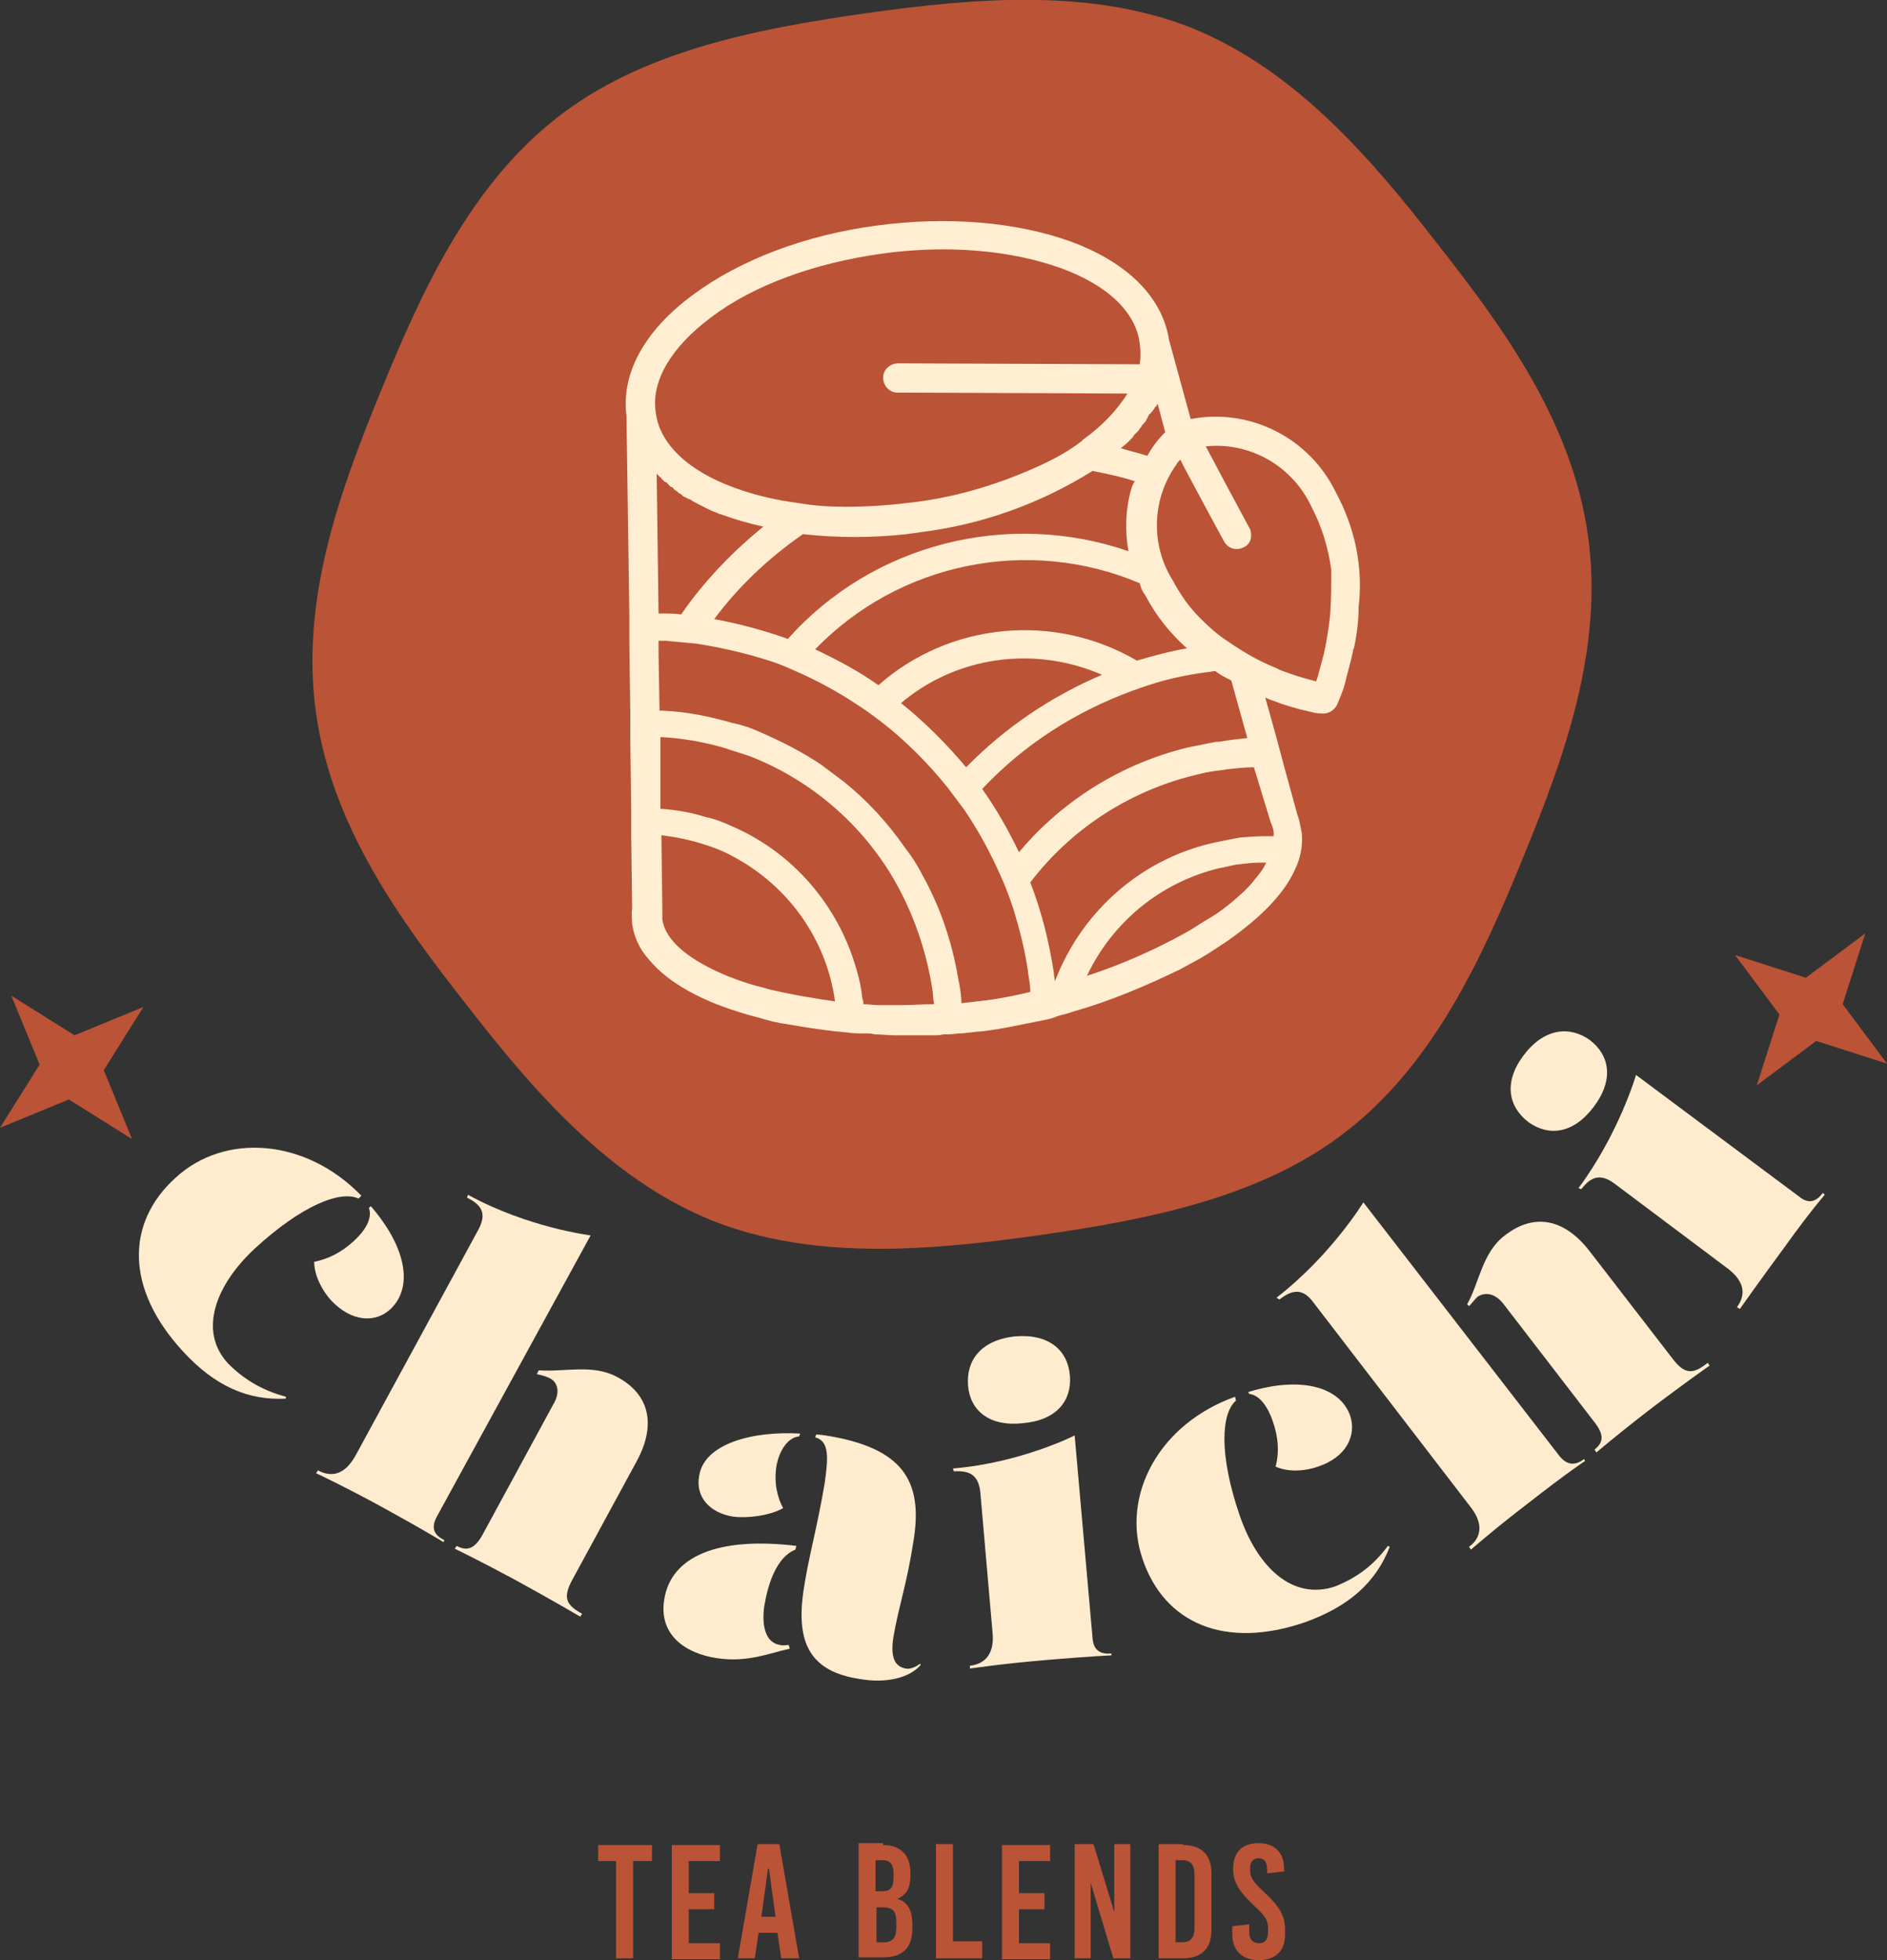 <?xml version="1.0" encoding="utf-8"?>
<!-- Generator: Adobe Illustrator 28.3.0, SVG Export Plug-In . SVG Version: 6.00 Build 0)  -->
<svg version="1.1" id="Layer_1" xmlns="http://www.w3.org/2000/svg" xmlns:xlink="http://www.w3.org/1999/xlink" x="0px" y="0px"
	 viewBox="0 0 200 207.7" style="enable-background:new 0 0 200 207.7;" xml:space="preserve">
<rect x="0" y="0" width="200" height="207.7" fill="#333333" stroke="none"/>
<style type="text/css">
	.st0{fill:#BB5336;}
	.st1{fill:#FFEED2;}
	.st2{enable-background:new    ;}
	.st3{fill:#FFECCE;}
</style>
<g>
	<g id="Group_31">
		<g>
			<g id="Group_30">
				<g id="Path_49">
					<path class="st0" d="M168.3,56.7c1.7,12-2.5,23.5-6.8,34c-4.4,10.8-9.5,21.9-18.7,29.1c-8.9,7-20.8,9.4-32.8,11.1
						c-12,1.7-24.1,2.6-34.6-1.6c-10.8-4.4-18.8-13.6-26-22.9c-7-8.9-14.2-18.8-15.9-30.8c-1.7-12,2.5-23.5,6.8-34
						c4.4-10.8,9.5-21.9,18.7-29.1c8.9-7,20.8-9.4,32.8-11.1s24.1-2.6,34.6,1.6c10.8,4.4,18.8,13.6,26,22.9
						C159.4,34.8,166.6,44.7,168.3,56.7"/>
				</g>
				<g id="Path_50">
					<path class="st1" d="M141.6,52.2c-2.8-5.8-9.1-9-15.4-7.8l-2.3-8.4c-0.7-4.5-4.4-8.2-10.4-10.4c-5.8-2.1-13.1-2.7-20.6-1.7
						s-14.4,3.6-19.4,7.3c-5.2,3.8-7.7,8.4-7.1,12.9L66.7,65l0,2.9l0.1,7.4l0,0.9l0,2l0.1,7.4l0,2.9l0.1,7.8c-0.1,0.5,0,1.1,0,1.6
						c0.2,1.4,0.8,2.7,1.8,3.8c2,2.4,5.5,4.4,10.4,5.8c0.6,0.2,1.2,0.3,1.8,0.5c0.7,0.2,1.5,0.4,2.3,0.5c1.7,0.3,3.6,0.6,5.4,0.8
						c0.4,0,0.8,0.1,1.1,0.1c0.6,0.1,1.2,0.1,1.8,0.1c0.4,0,0.8,0,1.1,0.1c0.7,0,1.4,0.1,2.1,0.1c1.4,0,2.8,0,4.1,0
						c0.4,0,0.7,0,1.1-0.1c0.2,0,0.3,0,0.5,0c0.4,0,0.9-0.1,1.3-0.1c0.4,0,0.8-0.1,1.1-0.1c0.6-0.1,1.2-0.1,1.8-0.2
						c1.5-0.2,2.9-0.5,4.4-0.8c0.5-0.1,1-0.2,1.5-0.3c0.5-0.1,1-0.2,1.4-0.4l0,0c0.6-0.2,1.2-0.3,1.7-0.5c3.9-1.1,7.7-2.7,11.4-4.5
						c0.7-0.4,1.5-0.8,2.2-1.2c1-0.6,1.9-1.2,2.8-1.8c3.7-2.6,6.2-5.2,7.3-7.9c0.4-0.9,0.6-1.9,0.6-2.8c0-0.4,0-0.7-0.1-1.1
						c-0.1-0.5-0.2-1.1-0.4-1.6l-1.4-5.1l-0.8-3l-1.2-4.3c0.2,0.1,0.4,0.2,0.7,0.3c1.3,0.5,2.6,0.9,4,1.2c0.7,0.2,1.1,0.2,1.2,0.2
						c0.7,0.1,1.4-0.3,1.7-0.9c0.4-0.9,0.8-1.9,1-2.9c0.2-0.8,0.5-1.8,0.7-2.8c0-0.1,0-0.2,0.1-0.3c0.3-1.4,0.5-2.9,0.5-4.4
						C144.5,60.1,143.6,55.9,141.6,52.2 M122.1,43.6c0,0,0.1-0.1,0.1-0.1l0.2-0.3c0,0,0-0.1,0.1-0.1c0.1-0.1,0.1-0.2,0.2-0.3l0.8,3
						l-0.1,0.1c-0.7,0.7-1.3,1.5-1.8,2.4c-0.9-0.3-1.8-0.5-2.8-0.8c0.2-0.2,0.5-0.4,0.7-0.6l0,0c0.1-0.1,0.2-0.2,0.4-0.4
						c0,0,0,0,0,0c0.1-0.1,0.2-0.2,0.3-0.4c0,0,0,0,0,0c0.1-0.1,0.2-0.2,0.3-0.3c0,0,0.1-0.1,0.1-0.1c0.1-0.1,0.2-0.2,0.2-0.3
						c0,0,0.1-0.1,0.1-0.1c0.1-0.1,0.1-0.2,0.2-0.3l0.1-0.1c0.1-0.1,0.1-0.2,0.2-0.2c0-0.1,0.1-0.1,0.1-0.2s0.1-0.1,0.1-0.2
						c0-0.1,0.1-0.1,0.1-0.2c0-0.1,0.1-0.1,0.1-0.2C122,43.8,122,43.7,122.1,43.6 M121.4,63.1c1.1,2.1,2.6,4,4.4,5.6
						c-1.8,0.3-3.6,0.8-5.3,1.3c-8.7-5.1-19.8-4.1-27.4,2.6c-2.1-1.5-4.4-2.7-6.7-3.8c8.9-9.2,22.6-12,34.4-7
						C120.9,62.3,121.1,62.7,121.4,63.1 M116.8,71.5c-5.4,2.3-10.3,5.6-14.4,9.8c-2.1-2.5-4.4-4.8-6.9-6.8
						C101.4,69.5,109.7,68.4,116.8,71.5 M119.9,51.8c-0.6,2.1-0.7,4.4-0.3,6.6c-12.8-4.4-27.1-0.8-36.1,9.3
						c-2.5-0.9-5.1-1.6-7.8-2.1c2.6-3.5,5.8-6.5,9.4-9c3.7,0.4,7.3,0.4,11,0c0.5-0.1,0.9-0.1,1.4-0.2c6.5-0.8,12.7-3,18.3-6.5
						c1.5,0.3,3,0.6,4.5,1.1C120.1,51.2,120,51.5,119.9,51.8 M75.4,33.6c4.5-3.4,10.9-5.7,17.9-6.7c7-1,13.8-0.4,19.1,1.5
						c5,1.8,8,4.7,8.4,8c0.1,0.7,0.1,1.5,0,2.2l-25.6-0.1c-0.9,0-1.6,0.7-1.6,1.5c0,0.9,0.7,1.6,1.5,1.6l24.4,0.1
						c-1.2,1.9-2.8,3.5-4.6,4.8c-0.1,0.1-0.2,0.1-0.2,0.2c-1.3,1-2.7,1.8-4.2,2.5c-4.3,2-8.8,3.4-13.5,4c-2.4,0.3-4.9,0.5-7.3,0.5
						c-1.7,0-3.4-0.1-5.1-0.4c-2.3-0.3-4.5-0.8-6.7-1.6c-5-1.8-8-4.7-8.4-8C69,40.4,71.1,36.8,75.4,33.6 M69.6,50.2
						c0.1,0.1,0.2,0.2,0.2,0.2c0,0,0.1,0.1,0.1,0.1c0.1,0.1,0.2,0.1,0.2,0.2c0,0,0.1,0.1,0.1,0.1c0.1,0.1,0.1,0.1,0.2,0.2
						c0,0,0.1,0.1,0.2,0.1c0.1,0,0.1,0.1,0.2,0.2s0.1,0.1,0.2,0.2s0.1,0.1,0.2,0.1c0.1,0.1,0.2,0.1,0.2,0.2c0,0,0.1,0.1,0.1,0.1
						c0.1,0.1,0.2,0.1,0.3,0.2c0,0,0.1,0.1,0.1,0.1c0.1,0.1,0.2,0.1,0.3,0.2c0,0,0.1,0,0.1,0.1c0.1,0.1,0.2,0.1,0.3,0.2
						c0,0,0,0,0.1,0c0.1,0.1,0.3,0.2,0.4,0.2c0,0,0,0,0,0c0.2,0.1,0.3,0.2,0.5,0.3c0,0,0,0,0,0c0.6,0.3,1.3,0.7,2,1
						c0.1,0,0.2,0.1,0.3,0.1c0.1,0,0.2,0.1,0.2,0.1c0.2,0.1,0.4,0.1,0.6,0.2c1.4,0.5,2.8,0.9,4.2,1.2c-3.3,2.7-6.3,5.8-8.7,9.3
						C71.5,65,70.7,65,69.8,65L69.6,50.2z M81.8,104.9c-0.3-0.1-0.5-0.1-0.7-0.2c-1.3-0.3-2.5-0.7-3.8-1.2c-4.2-1.7-6.8-3.8-7.1-6.1
						c0-0.3,0-0.6,0-1l0-0.1l-0.1-7.8c1.6,0.2,3.1,0.5,4.6,1c1,0.3,2,0.7,2.9,1.2c5.9,3.1,10,8.8,10.9,15.4
						C86.3,105.8,84,105.4,81.8,104.9 M93.1,106.5c-0.5,0-1.1-0.1-1.6-0.1c0-0.2,0-0.4-0.1-0.6c-0.1-1-0.3-2-0.6-3
						c-1.9-6.8-6.7-12.4-13.1-15.2c-0.9-0.4-1.8-0.8-2.8-1c-1.6-0.5-3.2-0.8-4.9-0.9L70,78.1c2.2,0.1,4.5,0.5,6.6,1.1
						c0.9,0.3,1.9,0.6,2.8,0.9c6.2,2.4,11.5,6.8,15,12.5c0.6,1,1.2,2.1,1.7,3.2c1.3,2.8,2.2,5.8,2.7,8.9c0.1,0.6,0.1,1.2,0.2,1.7
						c-1.1,0-2.2,0.1-3.3,0.1C94.8,106.5,94,106.5,93.1,106.5 M104.5,106c-0.3,0-0.6,0.1-0.9,0.1c-0.6,0.1-1.1,0.1-1.7,0.2
						c0-0.6-0.1-1.3-0.2-1.9c-0.1-0.5-0.2-1-0.3-1.6c-0.7-3.6-1.9-7-3.7-10.2c-0.5-1-1.1-1.9-1.8-2.8c-1.8-2.6-4-5-6.5-7
						c-0.8-0.6-1.6-1.2-2.4-1.8c-2.1-1.4-4.3-2.5-6.6-3.5c-0.9-0.4-1.8-0.7-2.8-0.9c-2.4-0.7-4.9-1.2-7.4-1.3c-0.1,0-0.2,0-0.3,0
						l-0.1-6l0-1.4c0.3,0,0.5,0,0.8,0c1.1,0.1,2.2,0.2,3.2,0.3c2.6,0.4,5.2,1,7.7,1.8c1,0.3,1.9,0.7,2.8,1.1c2.3,1,4.5,2.2,6.6,3.6
						c0.8,0.5,1.6,1.1,2.4,1.7c2.6,2,5,4.4,7.1,7c0.6,0.8,1.2,1.6,1.8,2.4c1.5,2.2,2.8,4.6,3.9,7.1c0.5,1.1,0.9,2.2,1.3,3.4
						c0.7,2.3,1.3,4.6,1.6,7c0.1,0.6,0.2,1.2,0.2,1.8C107.6,105.5,106,105.8,104.5,106 M132.9,93.3c-0.3,0.4-0.7,0.8-1.1,1.2
						c-1.2,1.1-2.4,2.1-3.8,2.9c-0.7,0.4-1.4,0.9-2.1,1.3c-3.4,1.9-7,3.5-10.7,4.7c2.7-5.7,7.8-9.9,14-11.4c0.6-0.1,1.3-0.3,1.9-0.4
						c0.3,0,0.7-0.1,1-0.1c0.7-0.1,1.4-0.1,2.1-0.1C133.9,92.1,133.4,92.7,132.9,93.3 M134.7,87.2L134.7,87.2l0.1,0.2
						c0.1,0.3,0.2,0.6,0.2,0.9c0,0.1,0,0.2,0,0.3c-1,0-2,0-3,0.1c-0.5,0-0.9,0.1-1.4,0.2c-0.5,0.1-1,0.2-1.5,0.3
						c-7.9,1.6-14.4,7.2-17.3,14.8c0-0.3-0.1-0.6-0.1-0.9c-0.5-3.3-1.3-6.5-2.5-9.6c4.5-5.9,10.9-9.9,18-11.5
						c0.7-0.2,1.5-0.3,2.3-0.4c0.2,0,0.5-0.1,0.7-0.1c0.9-0.1,1.8-0.2,2.7-0.2L134.7,87.2z M129.2,78.6c-0.1,0-0.2,0-0.3,0
						c-1,0.2-2,0.4-3,0.6c-7,1.7-13.3,5.6-17.9,11.1c-1.1-2.3-2.4-4.6-3.9-6.7c4.4-4.7,9.9-8.2,15.9-10.4c1.1-0.4,2.3-0.8,3.4-1.1
						c1.5-0.4,3.1-0.7,4.7-0.9c0.2,0,0.5-0.1,0.7-0.1c0.5,0.4,1.1,0.7,1.7,1l1.7,6.1C131.3,78.3,130.3,78.4,129.2,78.6 M141,64.9
						c-0.1,1.2-0.3,2.4-0.5,3.5c-0.2,1.1-0.5,2-0.7,2.8c-0.1,0.4-0.2,0.7-0.3,1c-0.7-0.2-1.6-0.4-2.7-0.8c-0.5-0.2-1-0.3-1.5-0.6
						c-1.8-0.7-3.5-1.7-5.1-2.8l0,0c0,0,0,0,0,0c-1.1-0.7-2.1-1.6-3-2.5c-1.2-1.2-2.1-2.5-2.9-4c-2.4-3.8-2.2-8.7,0.4-12.3
						c0.1-0.2,0.2-0.3,0.4-0.5l0.4,0.8l2.3,4.3l1.9,3.5c0.4,0.8,1.3,1.1,2.1,0.7c0,0,0,0,0,0c0.5-0.2,0.8-0.7,0.8-1.2
						c0-0.3,0-0.6-0.2-0.9c0,0,0,0,0,0l-2.1-3.9l-2.5-4.7c4.7-0.5,9.2,2.1,11.2,6.4c1.1,2.1,1.8,4.4,2.1,6.7
						C141.1,61.9,141.1,63.4,141,64.9"/>
				</g>
			</g>
		</g>
	</g>
	<g class="st2">
		<path class="st3" d="M30.3,148l0,0.2c-4,0.2-7.5-1.3-10.9-5c-6.1-6.6-6.1-13.6-0.8-18.4c5.2-4.8,13.8-4.2,19.7,1.9l-0.3,0.3
			c-1.9-0.9-6,0.7-11,5.3c-4.2,3.9-6,8.8-2.8,12.2C26.1,146.4,28.1,147.4,30.3,148z M39.3,127.8c3.8,4.4,4.5,8.6,2.1,10.9
			c-1.6,1.5-4.1,1.4-6.3-0.9c-1-1.1-1.8-2.7-1.8-4.1c1.5-0.3,2.9-1,4.2-2.2c1.2-1.1,2-2.4,1.6-3.5L39.3,127.8z"/>
	</g>
	<g class="st2">
		<path class="st3" d="M47,163.4c0,0-2.1-1.3-6.3-3.6c-4.2-2.3-7.2-3.7-7.2-3.7l0.2-0.3c1.7,0.9,3,0.2,4-1.6l13-23.9
			c0.9-1.7,0.4-2.6-1.2-3.4l0.1-0.3c6.4,3.5,13,4.3,13,4.3l-16.3,29.8c-0.7,1.3-0.2,2,0.8,2.5L47,163.4z M57.1,145.2
			c2.7,0.2,5.7-0.7,8.3,0.7c3.4,1.8,4.2,5,2.1,8.9l-6.9,12.7c-1,1.9-0.5,2.6,1.1,3.5l-0.2,0.3c0,0-2.7-1.6-6.9-3.9
			c-3.9-2.1-6.4-3.3-6.4-3.3l0.2-0.3c1.1,0.6,1.9,0.3,2.7-1.1l7.6-14c0.7-1.2,0.4-2.3-0.5-2.7c-0.4-0.2-0.9-0.3-1.3-0.4L57.1,145.2z
			"/>
	</g>
	<g class="st2">
		<path class="st3" d="M83.7,174.7c-2,0.4-4.4,1.5-7.7,1c-3.4-0.5-6.2-2.5-5.6-6.2c0.7-4.6,5.7-6.7,14-5.7l-0.1,0.4
			c-2,0.8-2.9,3.6-3.3,6c-0.3,2.2,0.2,3.9,1.7,4.1c0.3,0.1,0.6,0,0.9,0L83.7,174.7z M74.1,156.4c0.5-3.4,5.6-4.8,10.7-4.5l-0.1,0.3
			c-1.2,0.1-2.1,1.5-2.4,3.1c-0.3,1.8,0.1,3.4,0.7,4.5c-1.4,0.8-3.8,1.1-5.3,0.9C75.2,160.3,73.7,158.6,74.1,156.4z M97.6,176.4
			c-1.2,1.4-3.7,2-6.5,1.5c-5.3-0.8-6.8-3.9-5.9-9.6c0.5-3.3,1.4-6.4,2.2-11.1c0.4-2.8,0.5-4.5-1-4.9l0.1-0.3c0,0,0.4,0,1,0.1
			c8.2,1.3,10.4,4.8,9.3,11.3c-0.7,4.5-1.5,6.6-2.1,10c-0.4,2.5,0.3,3.2,1.3,3.4c0.5,0.1,1.1-0.2,1.5-0.5L97.6,176.4z"/>
	</g>
	<g class="st2">
		<path class="st3" d="M117.8,175.4c0,0-2.3,0.1-7,0.5c-4.7,0.4-8,0.9-8,0.9l0-0.3c1.8-0.2,2.6-1.5,2.4-3.5l-1.3-14.9
			c-0.2-1.8-1.1-2.3-2.8-2.2l-0.1-0.3c7.2-0.6,12.9-3.5,12.9-3.5l1.9,21.5c0.1,1.4,1,1.7,2,1.6L117.8,175.4z M102.6,146.8
			c-0.2-2.6,1.3-4.8,5-5.2c3.6-0.3,5.6,1.5,5.8,4.2c0.2,2.6-1.4,4.7-5,5C104.8,151.2,102.8,149.4,102.6,146.8z"/>
	</g>
	<g class="st2">
		<path class="st3" d="M147.1,163.8l0.2,0.1c-1.5,3.8-4.3,6.3-9,8c-8.5,2.9-14.9,0.1-17.2-6.7c-2.3-6.7,1.7-14.3,9.8-17.2l0.1,0.4
			c-1.6,1.4-1.8,5.8,0.4,12.2c1.9,5.5,5.6,9,10.1,7.5C144,167.1,145.7,165.7,147.1,163.8z M132.3,147.5c5.5-1.7,9.7-0.6,10.8,2.5
			c0.7,2.1-0.4,4.4-3.4,5.4c-1.4,0.5-3.2,0.6-4.5,0c0.4-1.5,0.3-3.1-0.3-4.8c-0.5-1.5-1.4-2.8-2.5-2.9L132.3,147.5z"/>
	</g>
	<g class="st2">
		<path class="st3" d="M168,154.8c0,0-2.1,1.4-5.8,4.3c-3.8,2.9-6.3,5.1-6.3,5.1l-0.2-0.3c1.5-1.1,1.4-2.7,0.1-4.3l-16.6-21.6
			c-1.1-1.5-2.2-1.4-3.6-0.3l-0.3-0.2c5.8-4.5,9.2-10.1,9.2-10.1l20.8,26.9c0.9,1.1,1.8,0.9,2.6,0.3L168,154.8z M155.5,138.2
			c1.3-2.3,1.6-5.5,4-7.3c3.1-2.4,6.3-1.8,9,1.7l8.8,11.4c1.3,1.7,2.2,1.6,3.7,0.4l0.2,0.3c0,0-2.6,1.8-6.4,4.7
			c-3.5,2.7-5.6,4.5-5.6,4.5l-0.2-0.3c1-0.8,1-1.6,0-2.9l-9.7-12.6c-0.9-1.1-1.9-1.2-2.7-0.7c-0.3,0.3-0.6,0.7-0.9,1L155.5,138.2z"
			/>
	</g>
	<g class="st2">
		<path class="st3" d="M162,118.9c-2.1-1.6-2.7-4.2-0.5-7.1c2.2-2.9,4.9-3.1,7-1.6c2.1,1.6,2.6,4.2,0.4,7.1
			C166.7,120.2,164.1,120.4,162,118.9z M193.4,126.6c0,0-1.5,1.7-4.3,5.6c-2.8,3.8-4.7,6.5-4.7,6.5l-0.3-0.2c1.1-1.5,0.6-2.9-1-4.1
			l-12-9c-1.5-1.1-2.5-0.7-3.5,0.6l-0.3-0.1c4.3-5.8,6.1-12,6.1-12l17.3,12.9c1.1,0.9,1.9,0.4,2.5-0.4L193.4,126.6z"/>
	</g>
	<g id="Group_32">
		<g class="st2">
			<path class="st0" d="M67.1,197.2v10.3h-1.8v-10.3h-1.9v-1.7h5.7v1.7H67.1z"/>
			<path class="st0" d="M73,197.2v3.4h2.7v1.7H73v3.6h3.3v1.7h-5.1v-12.1h5.1v1.7H73z"/>
		</g>
		<g class="st2">
			<path class="st0" d="M82.8,207.5l-0.4-2.7h-2l-0.4,2.7h-1.8l2.1-12.1h2.3l2.1,12.1H82.8z M80.7,203.1h1.5l-0.7-5.1h-0.1
				L80.7,203.1z"/>
		</g>
		<g class="st2">
			<path class="st0" d="M93.6,195.5c1.9,0,2.9,1.1,2.9,3v0.2c0,1.3-0.4,2.1-1.4,2.5v0c1.1,0.3,1.6,1.2,1.6,2.8v0.4c0,2-1.1,3-3,3
				h-2.7v-12.1H93.6z M92.9,200.4h0.6c0.9,0,1.2-0.4,1.2-1.5v-0.4c0-1-0.4-1.4-1.2-1.4h-0.7V200.4z M92.9,205.8h0.8
				c0.9,0,1.3-0.5,1.3-1.5v-0.7c0-1.1-0.4-1.5-1.4-1.5h-0.7V205.8z"/>
		</g>
		<g class="st2">
			<path class="st0" d="M104.1,205.8v1.7h-4.9v-12.1h1.8v10.3H104.1z"/>
		</g>
		<g class="st2">
			<path class="st0" d="M108,197.2v3.4h2.7v1.7H108v3.6h3.3v1.7h-5.1v-12.1h5.1v1.7H108z"/>
		</g>
		<g class="st2">
			<path class="st0" d="M118,207.5l-2.4-8h0v8h-1.7v-12.1h2l2.2,7.2h0v-7.2h1.7v12.1H118z"/>
		</g>
		<g class="st2">
			<path class="st0" d="M125.4,195.5c2,0,3,1.1,3,3v6c0,2-1.1,3-3,3h-2.6v-12.1H125.4z M124.6,205.8h0.7c0.9,0,1.3-0.5,1.3-1.5v-5.7
				c0-1-0.4-1.5-1.3-1.5h-0.7V205.8z"/>
		</g>
		<g class="st2">
			<path class="st0" d="M136.1,198v0.3l-1.8,0.2v-0.4c0-0.8-0.3-1.2-0.9-1.2c-0.5,0-0.9,0.3-0.9,1v0.3c0,0.7,0.3,1.2,1.5,2.3
				c1.6,1.5,2.2,2.5,2.2,3.9v0.6c0,1.8-1.1,2.7-2.8,2.7c-1.7,0-2.8-1-2.8-2.8v-0.8l1.8-0.2v0.8c0,0.8,0.4,1.2,1,1.2
				c0.6,0,1-0.3,1-1.2v-0.4c0-0.8-0.3-1.3-1.5-2.4c-1.6-1.5-2.2-2.5-2.2-3.8V198c0-1.8,1-2.7,2.7-2.7
				C135.1,195.3,136.1,196.3,136.1,198z"/>
		</g>
		<g id="Path_51">
			<path class="st0" d="M197.7,98.9l-2.4,7.5l4.7,6.3l-7.5-2.4l-6.3,4.7l2.4-7.5l-4.7-6.3l7.5,2.4L197.7,98.9z"/>
		</g>
		<g id="Path_52">
			<path class="st0" d="M1.2,105.5l6.7,4.2l7.3-3l-4.2,6.7l3,7.3l-6.7-4.2l-7.3,3l4.2-6.7L1.2,105.5z"/>
		</g>
	</g>
</g>
</svg>
